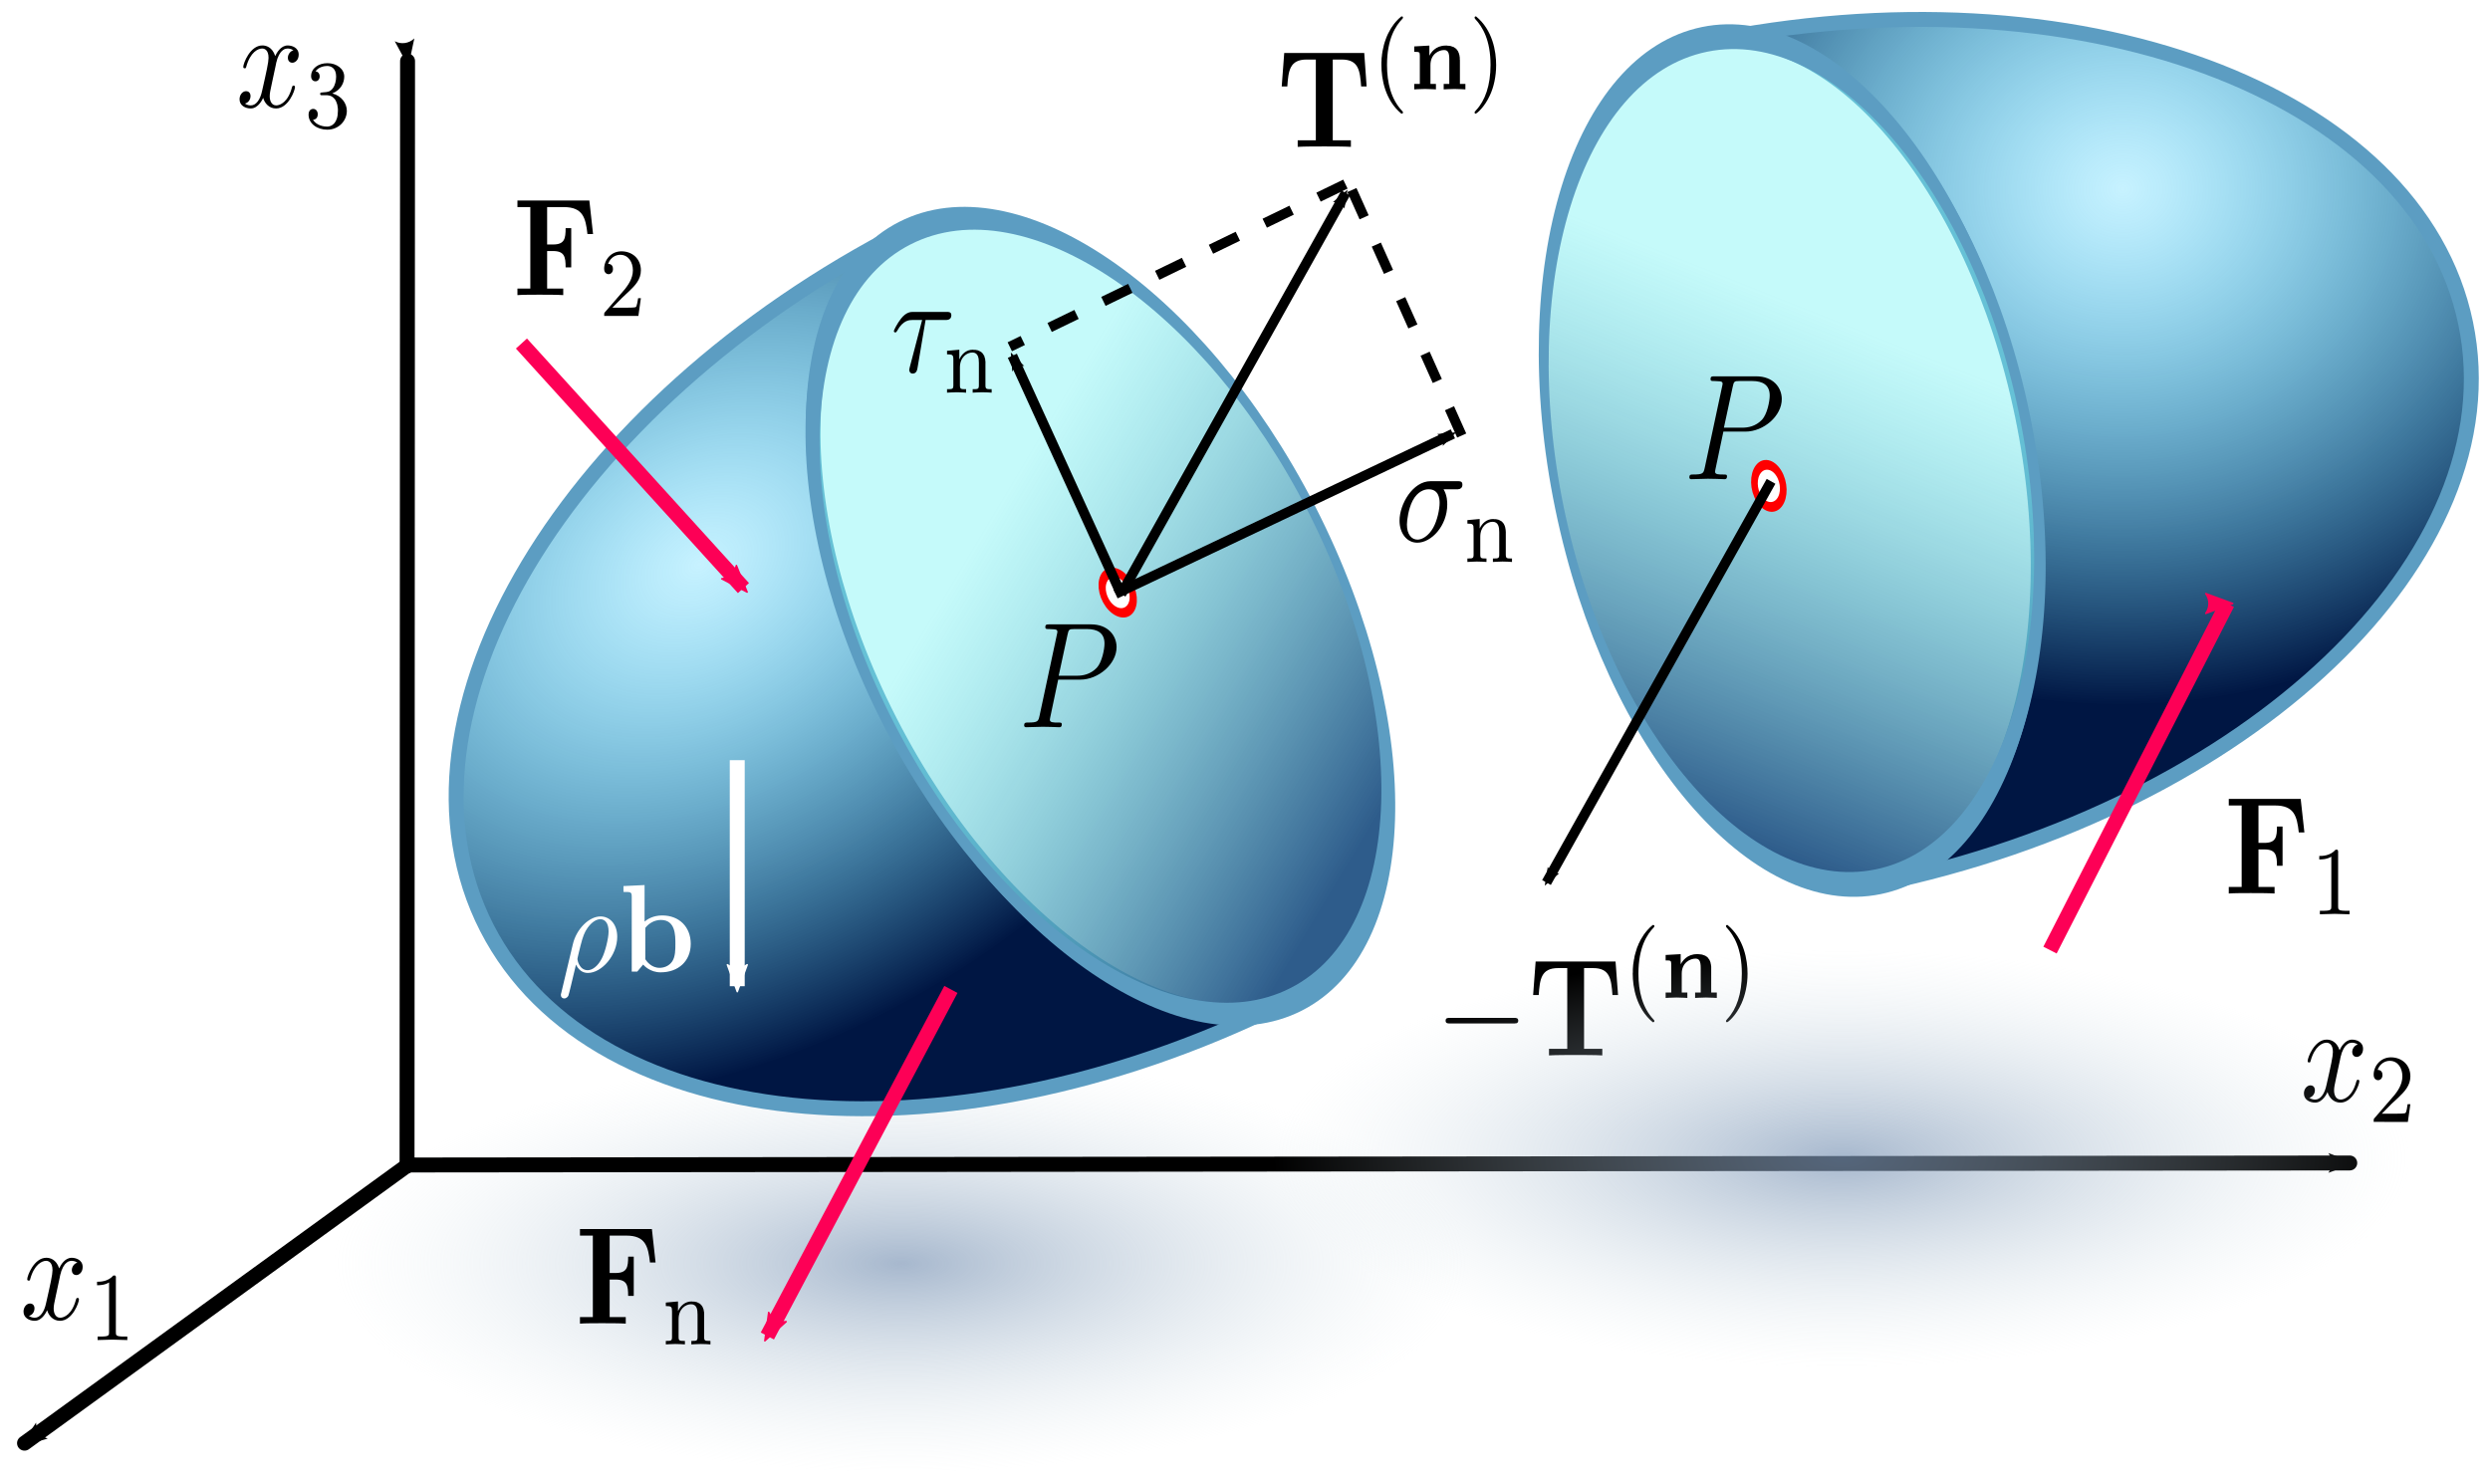 <?xml version="1.0" encoding="UTF-8" standalone="no"?>
<!-- Created with Inkscape (http://www.inkscape.org/) -->

<svg
   xmlns:ns0="http://www.iki.fi/pav/software/textext/"
   xmlns:dc="http://purl.org/dc/elements/1.1/"
   xmlns:cc="http://creativecommons.org/ns#"
   xmlns:rdf="http://www.w3.org/1999/02/22-rdf-syntax-ns#"
   xmlns:svg="http://www.w3.org/2000/svg"
   xmlns="http://www.w3.org/2000/svg"
   xmlns:xlink="http://www.w3.org/1999/xlink"
   xmlns:sodipodi="http://sodipodi.sourceforge.net/DTD/sodipodi-0.dtd"
   xmlns:inkscape="http://www.inkscape.org/namespaces/inkscape"
   viewBox="0 0 500 298"
   id="svg21702"
   sodipodi:version="0.32"
   inkscape:version="0.48.2 r9819"
   version="1.0"
   sodipodi:docname="traction_vector.svg"
   inkscape:output_extension="org.inkscape.output.svg.inkscape"
   inkscape:export-filename="C:\Users\bmcginty\Dropbox\Public\2012FiDefConMech\images\traction_vector.png"
   inkscape:export-xdpi="90"
   inkscape:export-ydpi="90">
  <sodipodi:namedview
     id="base"
     pagecolor="#ffffff"
     bordercolor="#666666"
     borderopacity="1.0"
     gridtolerance="10000"
     guidetolerance="10"
     objecttolerance="10"
     inkscape:pageopacity="0.0"
     inkscape:pageshadow="2"
     inkscape:zoom="0.9983453"
     inkscape:cx="321.87464"
     inkscape:cy="152.60795"
     inkscape:document-units="px"
     inkscape:current-layer="layer1"
     showgrid="false"
     inkscape:window-width="1247"
     inkscape:window-height="778"
     inkscape:window-x="47"
     inkscape:window-y="26"
     inkscape:window-maximized="0"
     fit-margin-top="2"
     fit-margin-left="2"
     fit-margin-right="2"
     fit-margin-bottom="2" />
  <defs
     id="defs21704">
    <radialGradient
       inkscape:collect="always"
       xlink:href="#linearGradient5433"
       id="radialGradient4412"
       gradientUnits="userSpaceOnUse"
       cx="176.867"
       cy="154.162"
       fx="176.867"
       fy="154.162"
       r="12.068" />
    <marker
       inkscape:stockid="Arrow2Mstart7r"
       orient="auto"
       refY="0"
       refX="0"
       id="Arrow2Mstart7r"
       style="overflow:visible">
      <path
         id="path4347"
         style="font-size:12px;fill:#fd0056;fill-rule:evenodd;stroke:#fd0056;stroke-width:0.625;stroke-linejoin:round"
         d="M 8.719,4.034 -2.207,0.016 8.719,-4.002 c -1.745,2.372 -1.735,5.617 -6e-7,8.035 z"
         transform="scale(0.6,0.6)"
         inkscape:connector-curvature="0" />
    </marker>
    <marker
       inkscape:stockid="Arrow2MstartIV"
       orient="auto"
       refY="0"
       refX="0"
       id="Arrow2MstartIV"
       style="overflow:visible">
      <path
         id="path4344"
         style="font-size:12px;fill:#fd0056;fill-rule:evenodd;stroke:#fd0056;stroke-width:0.625;stroke-linejoin:round"
         d="M 8.719,4.034 -2.207,0.016 8.719,-4.002 c -1.745,2.372 -1.735,5.617 -6e-7,8.035 z"
         transform="scale(0.6,0.6)"
         inkscape:connector-curvature="0" />
    </marker>
    <marker
       inkscape:stockid="Arrow2Mstartby"
       orient="auto"
       refY="0"
       refX="0"
       id="Arrow2Mstartby"
       style="overflow:visible">
      <path
         id="path4341"
         style="font-size:12px;fill:#fd0056;fill-rule:evenodd;stroke:#fd0056;stroke-width:0.625;stroke-linejoin:round"
         d="M 8.719,4.034 -2.207,0.016 8.719,-4.002 c -1.745,2.372 -1.735,5.617 -6e-7,8.035 z"
         transform="scale(0.6,0.6)"
         inkscape:connector-curvature="0" />
    </marker>
    <linearGradient
       inkscape:collect="always"
       xlink:href="#linearGradient3852"
       id="linearGradient7058"
       gradientUnits="userSpaceOnUse"
       x1="415.497"
       y1="247.261"
       x2="388.693"
       y2="365.974" />
    <radialGradient
       inkscape:collect="always"
       xlink:href="#linearGradient5433"
       id="radialGradient7056"
       gradientUnits="userSpaceOnUse"
       gradientTransform="matrix(-1.355,0.273,-0.245,-1.216,590.476,933.624)"
       cx="204.383"
       cy="444.843"
       fx="204.383"
       fy="444.843"
       r="83.641" />
    <radialGradient
       r="114.147"
       fy="570.014"
       fx="216.173"
       cy="570.014"
       cx="216.173"
       gradientTransform="matrix(1,0,0,0.367,0,360.673)"
       gradientUnits="userSpaceOnUse"
       id="radialGradient4888"
       xlink:href="#linearGradient3897"
       inkscape:collect="always" />
    <linearGradient
       id="linearGradient3897">
      <stop
         style="stop-color:#7d96b6;stop-opacity:1;"
         offset="0"
         id="stop3899" />
      <stop
         style="stop-color:#d5e3e8;stop-opacity:0;"
         offset="1"
         id="stop3901" />
    </linearGradient>
    <radialGradient
       r="114.147"
       fy="570.014"
       fx="216.173"
       cy="570.014"
       cx="216.173"
       gradientTransform="matrix(1,0,0,0.367,0,360.673)"
       gradientUnits="userSpaceOnUse"
       id="radialGradient4890"
       xlink:href="#linearGradient3897"
       inkscape:collect="always" />
    <linearGradient
       id="linearGradient3852">
      <stop
         style="stop-color:#2e5c8b;stop-opacity:1;"
         offset="0"
         id="stop3854" />
      <stop
         style="stop-color:#74f3f3;stop-opacity:0.416;"
         offset="1"
         id="stop3856" />
    </linearGradient>
    <linearGradient
       y2="281.449"
       x2="376.357"
       y1="391.632"
       x1="400.027"
       gradientUnits="userSpaceOnUse"
       id="linearGradient6188"
       xlink:href="#linearGradient3852"
       inkscape:collect="always" />
    <linearGradient
       id="linearGradient5433">
      <stop
         style="stop-color:#02c3ff;stop-opacity:0.219;"
         offset="0"
         id="stop5435" />
      <stop
         style="stop-color:#001643;stop-opacity:1;"
         offset="1"
         id="stop5437" />
    </linearGradient>
    <radialGradient
       r="83.641"
       fy="366.5"
       fx="182.099"
       cy="366.5"
       cx="182.099"
       gradientTransform="matrix(1.419,-0.71,0.519,1.038,-266.567,113.848)"
       gradientUnits="userSpaceOnUse"
       id="radialGradient6186"
       xlink:href="#linearGradient5433"
       inkscape:collect="always" />
    <marker
       inkscape:stockid="Arrow2Mstart"
       orient="auto"
       refY="0"
       refX="0"
       id="Arrow2Mstart"
       style="overflow:visible">
      <path
         id="path3948"
         style="font-size:12px;fill-rule:evenodd;stroke-width:0.625;stroke-linejoin:round"
         d="M 8.719,4.034 -2.207,0.016 8.719,-4.002 c -1.745,2.372 -1.735,5.617 -6e-7,8.035 z"
         transform="scale(0.6,0.6)"
         inkscape:connector-curvature="0" />
    </marker>
    <inkscape:perspective
       sodipodi:type="inkscape:persp3d"
       inkscape:vp_x="0 : 526.18109 : 1"
       inkscape:vp_y="0 : 1000 : 0"
       inkscape:vp_z="744.09448 : 526.18109 : 1"
       inkscape:persp3d-origin="372.04724 : 350.78739 : 1"
       id="perspective21710" />
    <radialGradient
       r="83.641"
       fy="444.843"
       fx="204.383"
       cy="444.843"
       cx="204.383"
       gradientTransform="matrix(-1.355,0.273,-0.245,-1.216,590.476,933.624)"
       gradientUnits="userSpaceOnUse"
       id="radialGradient6024"
       xlink:href="#linearGradient5433"
       inkscape:collect="always" />
    <linearGradient
       y2="365.974"
       x2="388.693"
       y1="247.261"
       x1="415.497"
       gradientUnits="userSpaceOnUse"
       id="linearGradient6026"
       xlink:href="#linearGradient3852"
       inkscape:collect="always" />
    <radialGradient
       r="114.147"
       fy="570.014"
       fx="216.173"
       cy="570.014"
       cx="216.173"
       gradientTransform="matrix(1,0,0,0.367,0,360.673)"
       gradientUnits="userSpaceOnUse"
       id="radialGradient6028"
       xlink:href="#linearGradient3897"
       inkscape:collect="always" />
    <radialGradient
       r="114.147"
       fy="570.014"
       fx="216.173"
       cy="570.014"
       cx="216.173"
       gradientTransform="matrix(1,0,0,0.367,0,360.673)"
       gradientUnits="userSpaceOnUse"
       id="radialGradient6030"
       xlink:href="#linearGradient3897"
       inkscape:collect="always" />
    <radialGradient
       r="83.641"
       fy="366.5"
       fx="182.099"
       cy="366.5"
       cx="182.099"
       gradientTransform="matrix(1.419,-0.71,0.519,1.038,-266.567,113.848)"
       gradientUnits="userSpaceOnUse"
       id="radialGradient6032"
       xlink:href="#linearGradient5433"
       inkscape:collect="always" />
    <linearGradient
       y2="281.449"
       x2="376.357"
       y1="391.632"
       x1="400.027"
       gradientUnits="userSpaceOnUse"
       id="linearGradient6034"
       xlink:href="#linearGradient3852"
       inkscape:collect="always" />
    <radialGradient
       r="114.147"
       fy="570.014"
       fx="216.173"
       cy="570.014"
       cx="216.173"
       gradientTransform="matrix(1,0,0,0.367,0,360.673)"
       gradientUnits="userSpaceOnUse"
       id="radialGradient5458"
       xlink:href="#linearGradient3897"
       inkscape:collect="always" />
    <marker
       inkscape:stockid="Arrow2Mstarth"
       orient="auto"
       refY="0"
       refX="0"
       id="Arrow2Mstarth"
       style="overflow:visible">
      <path
         id="path3741"
         style="font-size:12px;fill:#ffffff;fill-rule:evenodd;stroke:#ffffff;stroke-width:0.625;stroke-linejoin:round"
         d="M 8.719,4.034 -2.207,0.016 8.719,-4.002 c -1.745,2.372 -1.735,5.617 -6e-7,8.035 z"
         transform="scale(0.6,0.6)"
         inkscape:connector-curvature="0" />
    </marker>
  </defs>
  <g
     inkscape:label="Layer 1"
     inkscape:groupmode="layer"
     id="layer1"
     transform="translate(-46.582,-730.193)">
    <g
       style="stroke:#5c9dc2;stroke-opacity:1"
       id="g4790"
       transform="matrix(-0.995,-0.096,0.096,-0.995,637.485,1218.946)">
      <path
         id="path4792"
         d="m 229.875,302.5 c -71.276,27.761 -115.065,86.388 -97.75,130.844 17.315,44.456 89.224,57.98 160.5,30.219 l 0,-0.031 -0.031,0 c -24.471,9.531 -58.385,-18.795 -75.688,-63.219 -17.303,-44.424 -11.471,-88.219 13,-97.75 L 229.875,302.5 z"
         style="fill:url(#radialGradient6024);fill-opacity:1;fill-rule:nonzero;stroke:#5c9dc2;stroke-width:3;stroke-linecap:round;stroke-linejoin:miter;stroke-miterlimit:4;stroke-opacity:1;stroke-dasharray:none;stroke-dashoffset:4.867"
         transform="matrix(0.997,0.071,-0.071,0.997,35.138,-28.604)"
         inkscape:connector-curvature="0" />
      <path
         d="m 488.571,321.648 c 0,47.733 -62.041,86.429 -138.571,86.429 -76.531,0 -138.571,-38.695 -138.571,-86.429 0,-47.733 62.041,-86.429 138.571,-86.429 76.531,0 138.571,38.695 138.571,86.429 z"
         sodipodi:ry="86.428574"
         sodipodi:rx="138.57143"
         sodipodi:cy="321.64789"
         sodipodi:cx="350"
         id="path4794"
         style="fill:url(#linearGradient6026);fill-opacity:1;fill-rule:nonzero;stroke:#5c9dc2;stroke-width:5.075;stroke-linecap:round;stroke-linejoin:miter;stroke-miterlimit:4;stroke-opacity:1;stroke-dasharray:none;stroke-dashoffset:4.867;marker:none;visibility:visible;display:inline;overflow:visible;enable-background:accumulate"
         sodipodi:type="arc"
         transform="matrix(0.328,-0.101,0.295,0.955,58.584,100.554)" />
    </g>
    <path
       transform="translate(11.429,414.048)"
       d="m 330.32,570.014 c 0,23.153 -51.105,41.921 -114.147,41.921 -63.042,0 -114.147,-18.769 -114.147,-41.921 0,-23.153 51.105,-41.921 114.147,-41.921 63.042,0 114.147,18.769 114.147,41.921 z"
       sodipodi:ry="41.921329"
       sodipodi:rx="114.14724"
       sodipodi:cy="570.01434"
       sodipodi:cx="216.17264"
       id="path4796"
       style="opacity:0.678;fill:url(#radialGradient6028);fill-opacity:1;fill-rule:nonzero;stroke:none;stroke-width:2.973;marker:none;visibility:visible;display:inline;overflow:visible;enable-background:accumulate"
       sodipodi:type="arc" />
    <g
       transform="matrix(0.997,-0.071,0.071,0.997,-13.812,496.381)"
       id="g4808">
      <path
         style="fill:none;stroke:#000000;stroke-width:3;stroke-linecap:round;stroke-linejoin:miter;stroke-miterlimit:4;stroke-opacity:1;stroke-dasharray:none;marker-start:url(#Arrow2Mstart)"
         d="M 497.927,504.213 108.701,476.9"
         id="path4810"
         inkscape:connector-curvature="0" />
      <path
         style="fill:none;stroke:#000000;stroke-width:3;stroke-linecap:round;stroke-linejoin:miter;stroke-miterlimit:4;stroke-opacity:1;stroke-dasharray:none;marker-start:url(#Arrow2Mstart)"
         d="m 124.453,255.675 c -1.675,23.372 -15.872,221.418 -15.872,221.418"
         id="path4812"
         inkscape:connector-curvature="0" />
      <path
         style="fill:none;stroke:#000000;stroke-width:3;stroke-linecap:round;stroke-linejoin:miter;stroke-miterlimit:4;stroke-opacity:1;stroke-dasharray:none;marker-start:url(#Arrow2Mstart)"
         d="M 27.97,527.182 109.174,476.658"
         id="path4814"
         inkscape:connector-curvature="0" />
      <g
         transform="matrix(2.389,0.171,0.2,-2.794,-1034.79,2271.859)"
         xml:space="preserve"
         style="font-style:normal;font-variant:normal;font-weight:normal;font-stretch:normal;letter-spacing:normal;word-spacing:normal;text-anchor:start;fill:none;stroke:#000000;stroke-linecap:butt;stroke-linejoin:miter;stroke-miterlimit:10.433;stroke-opacity:1;stroke-dasharray:none;stroke-dashoffset:0"
         ns0:text="\\begin{displaymath}\nx_1\n\\end{displaymath}"
         ns0:preamble=""
         id="g4816">
<path
   d="m 393.53,660.24 0.01,0.03 0,0.03 0.01,0.03 0.01,0.04 0.01,0.03 0.01,0.05 0.02,0.04 0.01,0.04 0.02,0.05 0.01,0.05 0.02,0.05 0.02,0.05 0.03,0.05 0.02,0.05 0.03,0.05 0.02,0.05 0.03,0.04 0.03,0.05 0.04,0.05 0.03,0.04 0.04,0.05 0.04,0.04 0.04,0.03 0.05,0.04 0.04,0.03 0.05,0.03 0.03,0.01 0.02,0.02 0.03,0.01 0.03,0.01 0.02,0.01 0.03,0 0.03,0.01 0.03,0.01 0.03,0 0.03,0 0.03,0.01 0.04,0 c 0.05,0 0.28,0 0.49,-0.13 -0.27,-0.05 -0.47,-0.3 -0.47,-0.54 0,-0.16 0.11,-0.35 0.38,-0.35 0.21,0 0.53,0.18 0.53,0.58 0,0.52 -0.59,0.66 -0.92,0.66 -0.58,0 -0.93,-0.53 -1.05,-0.76 -0.25,0.66 -0.79,0.76 -1.08,0.76 -1.03,0 -1.6,-1.29 -1.6,-1.54 0,-0.1 0.1,-0.1 0.12,-0.1 0.08,0 0.11,0.02 0.13,0.11 0.34,1.06 1,1.31 1.33,1.31 0.19,0 0.54,-0.09 0.54,-0.67 0,-0.31 -0.17,-0.98 -0.54,-2.37 -0.15,-0.62 -0.5,-1.04 -0.94,-1.04 -0.06,0 -0.29,0 -0.5,0.13 0.25,0.05 0.47,0.26 0.47,0.54 0,0.27 -0.22,0.35 -0.37,0.35 -0.3,0 -0.55,-0.26 -0.55,-0.58 0,-0.46 0.5,-0.66 0.94,-0.66 0.65,0 1.01,0.7 1.04,0.76 0.12,-0.37 0.48,-0.76 1.08,-0.76 1.03,0 1.59,1.29 1.59,1.54 0,0.1 -0.09,0.1 -0.12,0.1 -0.09,0 -0.1,-0.04 -0.13,-0.11 -0.32,-1.07 -1,-1.31 -1.32,-1.31 -0.39,0 -0.55,0.32 -0.55,0.66 0,0.22 0.06,0.44 0.17,0.88 l 0.34,1.36 z"
   style="fill:#000000;stroke-width:0"
   id="path4818"
   inkscape:connector-curvature="0" />
<path
   d="m 398.24,660.17 0,0.01 0,0.01 0,0.01 0,0.01 0,0.01 0,0 0,0.01 0,0.01 0,0 0,0.01 0,0.01 0,0 0,0.01 0,0 -0.01,0.01 0,0.01 0,0 0,0.01 0,0 0,0.01 -0.01,0.01 0,0.01 0,0 -0.01,0.01 0,0 -0.01,0.01 0,0 -0.01,0.01 -0.01,0 -0.01,0 -0.01,0 0,0.01 -0.01,0 -0.01,0 0,0 -0.01,0 0,0 -0.01,0 0,0 -0.01,0 -0.01,0 -0.01,0 0,0 -0.01,0 -0.01,0 -0.01,0 0,0 -0.01,0 -0.01,0 -0.01,0 c -0.45,-0.44 -1.08,-0.45 -1.37,-0.45 l 0,-0.25 c 0.17,0 0.63,0 1.01,0.2 l 0,-3.56 c 0,-0.23 0,-0.32 -0.69,-0.32 l -0.27,0 0,-0.25 c 0.13,0.01 0.99,0.03 1.24,0.03 0.22,0 1.1,-0.02 1.25,-0.03 l 0,0.25 -0.26,0 c -0.7,0 -0.7,0.09 -0.7,0.32 l 0,3.86 z"
   style="fill:#000000;stroke-width:0"
   id="path4820"
   inkscape:connector-curvature="0" />
</g>      <g
         transform="matrix(2.389,0.171,0.2,-2.794,-974.198,2031.995)"
         xml:space="preserve"
         style="font-style:normal;font-variant:normal;font-weight:normal;font-stretch:normal;letter-spacing:normal;word-spacing:normal;text-anchor:start;fill:none;stroke:#000000;stroke-linecap:butt;stroke-linejoin:miter;stroke-miterlimit:10.433;stroke-opacity:1;stroke-dasharray:none;stroke-dashoffset:0"
         ns0:text="\\begin{displaymath}\nx_3\n\\end{displaymath}"
         ns0:preamble=""
         id="g4822">
<path
   d="m 393.53,660.24 0.01,0.03 0,0.03 0.01,0.03 0.01,0.04 0.01,0.03 0.01,0.05 0.02,0.04 0.01,0.04 0.02,0.05 0.01,0.05 0.02,0.05 0.02,0.05 0.03,0.05 0.02,0.05 0.03,0.05 0.02,0.05 0.03,0.04 0.03,0.05 0.04,0.05 0.03,0.04 0.04,0.05 0.04,0.04 0.04,0.03 0.05,0.04 0.04,0.03 0.05,0.03 0.03,0.01 0.02,0.02 0.03,0.01 0.03,0.01 0.02,0.01 0.03,0 0.03,0.01 0.03,0.01 0.03,0 0.03,0 0.03,0.01 0.04,0 c 0.05,0 0.28,0 0.49,-0.13 -0.27,-0.05 -0.47,-0.3 -0.47,-0.54 0,-0.16 0.11,-0.35 0.38,-0.35 0.21,0 0.53,0.18 0.53,0.58 0,0.52 -0.59,0.66 -0.92,0.66 -0.58,0 -0.93,-0.53 -1.05,-0.76 -0.25,0.66 -0.79,0.76 -1.08,0.76 -1.03,0 -1.6,-1.29 -1.6,-1.54 0,-0.1 0.1,-0.1 0.12,-0.1 0.08,0 0.11,0.02 0.13,0.11 0.34,1.06 1,1.31 1.33,1.31 0.19,0 0.54,-0.09 0.54,-0.67 0,-0.31 -0.17,-0.98 -0.54,-2.37 -0.15,-0.62 -0.5,-1.04 -0.94,-1.04 -0.06,0 -0.29,0 -0.5,0.13 0.25,0.05 0.47,0.26 0.47,0.54 0,0.27 -0.22,0.35 -0.37,0.35 -0.3,0 -0.55,-0.26 -0.55,-0.58 0,-0.46 0.5,-0.66 0.94,-0.66 0.65,0 1.01,0.7 1.04,0.76 0.12,-0.37 0.48,-0.76 1.08,-0.76 1.03,0 1.59,1.29 1.59,1.54 0,0.1 -0.09,0.1 -0.12,0.1 -0.09,0 -0.1,-0.04 -0.13,-0.11 -0.32,-1.07 -1,-1.31 -1.32,-1.31 -0.39,0 -0.55,0.32 -0.55,0.66 0,0.22 0.06,0.44 0.17,0.88 l 0.34,1.36 z"
   style="fill:#000000;stroke-width:0"
   id="path4824"
   inkscape:connector-curvature="0" />
<path
   d="m 397.81,658.07 0.05,0 0.05,-0.01 0.04,0 0.05,-0.01 0.05,-0.01 0.04,-0.01 0.05,-0.01 0.04,-0.02 0.04,-0.02 0.04,-0.02 0.04,-0.02 0.04,-0.03 0.04,-0.03 0.03,-0.03 0.04,-0.03 0.03,-0.03 0.03,-0.04 0.03,-0.04 0.02,-0.04 0.03,-0.04 0.02,-0.05 0.02,-0.04 0.02,-0.05 0.02,-0.05 0.02,-0.06 0.01,-0.05 0.01,-0.06 0.01,-0.06 0.01,-0.06 0.01,-0.07 0,-0.07 0,-0.06 c 0,-0.87 -0.5,-1.13 -0.91,-1.13 -0.28,0 -0.89,0.08 -1.18,0.49 0.33,0.02 0.4,0.25 0.4,0.39 0,0.23 -0.16,0.39 -0.38,0.39 -0.2,0 -0.39,-0.12 -0.39,-0.41 0,-0.65 0.72,-1.08 1.57,-1.08 0.97,0 1.64,0.65 1.64,1.35 0,0.54 -0.45,1.08 -1.22,1.25 0.74,0.26 1,0.78 1,1.21 0,0.55 -0.63,0.96 -1.41,0.96 -0.77,0 -1.37,-0.38 -1.37,-0.93 0,-0.24 0.16,-0.37 0.37,-0.37 0.21,0 0.35,0.16 0.35,0.35 0,0.2 -0.14,0.35 -0.35,0.36 0.24,0.31 0.72,0.39 0.98,0.39 0.31,0 0.75,-0.15 0.75,-0.76 0,-0.3 -0.09,-0.62 -0.27,-0.83 -0.24,-0.27 -0.43,-0.28 -0.78,-0.3 -0.17,-0.01 -0.19,-0.01 -0.22,-0.02 -0.02,0 -0.07,-0.02 -0.07,-0.09 0,-0.1 0.06,-0.1 0.18,-0.1 l 0.38,0 z"
   style="fill:#000000;stroke-width:0"
   id="path4826"
   inkscape:connector-curvature="0" />
</g>      <g
         id="g4828"
         ns0:preamble=""
         ns0:text="\\begin{displaymath}\nx_2\n\\end{displaymath}"
         style="font-style:normal;font-variant:normal;font-weight:normal;font-stretch:normal;letter-spacing:normal;word-spacing:normal;text-anchor:start;fill:none;stroke:#000000;stroke-linecap:butt;stroke-linejoin:miter;stroke-miterlimit:10.433;stroke-opacity:1;stroke-dasharray:none;stroke-dashoffset:0"
         xml:space="preserve"
         transform="matrix(2.389,0.171,0.2,-2.794,-574.705,2260.683)">
<path
   id="path4830"
   style="fill:#000000;stroke-width:0"
   d="m 393.53,660.24 0.01,0.03 0,0.03 0.01,0.03 0.01,0.04 0.01,0.03 0.01,0.05 0.02,0.04 0.01,0.04 0.02,0.05 0.01,0.05 0.02,0.05 0.02,0.05 0.03,0.05 0.02,0.05 0.03,0.05 0.02,0.05 0.03,0.04 0.03,0.05 0.04,0.05 0.03,0.04 0.04,0.05 0.04,0.04 0.04,0.03 0.05,0.04 0.04,0.03 0.05,0.03 0.03,0.01 0.02,0.02 0.03,0.01 0.03,0.01 0.02,0.01 0.03,0 0.03,0.01 0.03,0.01 0.03,0 0.03,0 0.03,0.01 0.04,0 c 0.05,0 0.28,0 0.49,-0.13 -0.27,-0.05 -0.47,-0.3 -0.47,-0.54 0,-0.16 0.11,-0.35 0.38,-0.35 0.21,0 0.53,0.18 0.53,0.58 0,0.52 -0.59,0.66 -0.92,0.66 -0.58,0 -0.93,-0.53 -1.05,-0.76 -0.25,0.66 -0.79,0.76 -1.08,0.76 -1.03,0 -1.6,-1.29 -1.6,-1.54 0,-0.1 0.1,-0.1 0.12,-0.1 0.08,0 0.11,0.02 0.13,0.11 0.34,1.06 1,1.31 1.33,1.31 0.19,0 0.54,-0.09 0.54,-0.67 0,-0.31 -0.17,-0.98 -0.54,-2.37 -0.15,-0.62 -0.5,-1.04 -0.94,-1.04 -0.06,0 -0.29,0 -0.5,0.13 0.25,0.05 0.47,0.26 0.47,0.54 0,0.27 -0.22,0.35 -0.37,0.35 -0.3,0 -0.55,-0.26 -0.55,-0.58 0,-0.46 0.5,-0.66 0.94,-0.66 0.65,0 1.01,0.7 1.04,0.76 0.12,-0.37 0.48,-0.76 1.08,-0.76 1.03,0 1.59,1.29 1.59,1.54 0,0.1 -0.09,0.1 -0.12,0.1 -0.09,0 -0.1,-0.04 -0.13,-0.11 -0.32,-1.07 -1,-1.31 -1.32,-1.31 -0.39,0 -0.55,0.32 -0.55,0.66 0,0.22 0.06,0.44 0.17,0.88 l 0.34,1.36 z"
   inkscape:connector-curvature="0" />
<path
   id="path4832"
   style="fill:#000000;stroke-width:0"
   d="m 399.42,657.01 -0.23,0 c -0.02,-0.15 -0.09,-0.57 -0.18,-0.63 -0.06,-0.05 -0.6,-0.05 -0.69,-0.05 l -1.29,0 c 0.73,0.65 0.98,0.85 1.4,1.17 0.51,0.42 0.99,0.85 0.99,1.51 0,0.84 -0.74,1.36 -1.63,1.36 -0.86,0 -1.45,-0.61 -1.45,-1.25 0,-0.35 0.3,-0.39 0.37,-0.39 0.17,0 0.37,0.12 0.37,0.37 0,0.13 -0.05,0.37 -0.41,0.37 0.22,0.5 0.69,0.65 1.02,0.65 0.7,0 1.06,-0.54 1.06,-1.11 0,-0.61 -0.43,-1.09 -0.66,-1.34 l -1.68,-1.66 c -0.07,-0.06 -0.07,-0.08 -0.07,-0.27 l 2.87,0 0.21,1.27 z"
   inkscape:connector-curvature="0" />
</g>    </g>
    <g
       style="stroke:#5c9dc2;stroke-width:1;stroke-opacity:1"
       transform="matrix(0.985,-0.172,0.172,0.985,-60.727,533.287)"
       id="g4784">
      <path
         transform="matrix(0.997,0.071,-0.071,0.997,35.138,-28.604)"
         style="fill:url(#radialGradient6032);fill-opacity:1;fill-rule:nonzero;stroke:#5c9dc2;stroke-width:3;stroke-linecap:round;stroke-linejoin:miter;stroke-miterlimit:4;stroke-opacity:1;stroke-dasharray:none;stroke-dashoffset:4.867"
         d="m 229.875,302.5 c -71.276,27.761 -115.065,86.388 -97.75,130.844 17.315,44.456 89.224,57.98 160.5,30.219 l 0,-0.031 -0.031,0 c -24.471,9.531 -58.385,-18.795 -75.688,-63.219 -17.303,-44.424 -11.471,-88.219 13,-97.75 L 229.875,302.5 z"
         id="path4786"
         inkscape:connector-curvature="0" />
      <path
         transform="matrix(0.328,-0.101,0.295,0.955,58.584,100.554)"
         sodipodi:type="arc"
         style="fill:url(#linearGradient6034);fill-opacity:1;fill-rule:nonzero;stroke:#5c9dc2;stroke-width:5.075;stroke-linecap:round;stroke-linejoin:miter;stroke-miterlimit:4;stroke-opacity:1;stroke-dasharray:none;stroke-dashoffset:4.867"
         id="path4788"
         sodipodi:cx="350"
         sodipodi:cy="321.64789"
         sodipodi:rx="138.57143"
         sodipodi:ry="86.428574"
         d="m 488.571,321.648 c 0,47.733 -62.041,86.429 -138.571,86.429 -76.531,0 -138.571,-38.695 -138.571,-86.429 0,-47.733 62.041,-86.429 138.571,-86.429 76.531,0 138.571,38.695 138.571,86.429 z" />
    </g>
    <path
       id="path4927"
       d="m 316.743,767.163 -67.394,32.665"
       style="fill:none;stroke:#000000;stroke-width:2;stroke-linecap:butt;stroke-linejoin:miter;stroke-miterlimit:4;stroke-opacity:1;stroke-dasharray:6, 6;stroke-dashoffset:0;marker-start:none"
       inkscape:connector-curvature="0" />
    <path
       sodipodi:type="arc"
       style="fill:#ffffff;fill-opacity:1;fill-rule:nonzero;stroke:#ff0000;stroke-width:16.35;stroke-linecap:round;stroke-linejoin:miter;stroke-miterlimit:4;stroke-opacity:1;stroke-dasharray:none;stroke-dashoffset:0;marker:none;visibility:visible;display:inline;overflow:visible;enable-background:accumulate"
       id="path6313"
       sodipodi:cx="23.19112"
       sodipodi:cy="129.75896"
       sodipodi:rx="35.290833"
       sodipodi:ry="35.290833"
       d="m 58.482,129.759 c 0,19.491 -15.8,35.291 -35.291,35.291 -19.491,0 -35.291,-15.8 -35.291,-35.291 0,-19.491 15.8,-35.291 35.291,-35.291 19.491,0 35.291,15.8 35.291,35.291 z"
       transform="matrix(-0.04,0.083,-0.079,-0.08,282.2,857.644)" />
    <path
       id="path4850"
       d="M 316.803,768.935 271.711,849.5"
       style="fill:none;stroke:#000000;stroke-width:2;stroke-linecap:butt;stroke-linejoin:miter;stroke-miterlimit:4;stroke-opacity:1;stroke-dasharray:none;marker-start:url(#Arrow2Mstart)"
       inkscape:connector-curvature="0" />
    <path
       id="path4852"
       d="m 338.327,817.317 -67.754,32.131"
       style="fill:none;stroke:#000000;stroke-width:2;stroke-linecap:butt;stroke-linejoin:miter;stroke-miterlimit:4;stroke-opacity:1;stroke-dasharray:none;marker-start:url(#Arrow2Mstart)"
       inkscape:connector-curvature="0" />
    <path
       inkscape:transform-center-y="-27.294471"
       inkscape:transform-center-x="4.9320312"
       id="path4923"
       d="m 249.866,801.637 21.536,47.177"
       style="fill:none;stroke:#000000;stroke-width:2;stroke-linecap:butt;stroke-linejoin:miter;stroke-miterlimit:4;stroke-opacity:1;stroke-dasharray:none;marker-start:url(#Arrow2Mstart)"
       inkscape:connector-curvature="0" />
    <path
       sodipodi:type="arc"
       style="fill:#ffffff;fill-opacity:1;fill-rule:nonzero;stroke:#ff0000;stroke-width:16.35;stroke-linecap:round;stroke-linejoin:miter;stroke-miterlimit:4;stroke-opacity:1;stroke-dasharray:none;stroke-dashoffset:0;marker:none;visibility:visible;display:inline;overflow:visible;enable-background:accumulate"
       id="path6331"
       sodipodi:cx="23.19112"
       sodipodi:cy="129.75896"
       sodipodi:rx="35.290833"
       sodipodi:ry="35.290833"
       d="m 58.482,129.759 c 0,19.491 -15.8,35.291 -35.291,35.291 -19.491,0 -35.291,-15.8 -35.291,-35.291 0,-19.491 15.8,-35.291 35.291,-35.291 19.491,0 35.291,15.8 35.291,35.291 z"
       transform="matrix(0.056,-0.073,0.06,0.095,392.69,817.129)" />
    <g
       transform="matrix(2.395,3.6203355e-8,-3.292933e-8,-2.801,-620.156,2600.583)"
       xml:space="preserve"
       style="font-style:normal;font-variant:normal;font-weight:normal;font-stretch:normal;letter-spacing:normal;word-spacing:normal;text-anchor:start;fill:none;stroke:#000000;stroke-linecap:butt;stroke-linejoin:miter;stroke-miterlimit:10.433;stroke-opacity:1;stroke-dasharray:none;stroke-dashoffset:0"
       ns0:text="\\begin{displaymath}\n\\mathbf{T}^{(\\mathbf n)}\n\\end{displaymath}"
       ns0:preamble=""
       id="g2501">
<path
   d="m 392.77,663.96 -6.71,0 -0.21,-2.4 0.47,0 c 0.09,1.12 0.19,1.93 1.62,1.93 l 0.77,0 0,-5.79 -1.52,0 0,-0.47 c 0.53,0.03 1.64,0.03 2.23,0.03 0.59,0 1.69,0 2.23,-0.03 l 0,0.47 -1.52,0 0,5.79 0.75,0 c 1.43,0 1.53,-0.8 1.63,-1.93 l 0.46,0 -0.2,2.4 z"
   style="fill:#000000;stroke-width:0"
   id="path2503"
   inkscape:connector-curvature="0" />
<path
   d="m 395.88,666.58 -0.12,-0.09 -0.12,-0.09 -0.11,-0.1 -0.1,-0.09 -0.1,-0.1 -0.1,-0.11 -0.08,-0.1 -0.09,-0.11 -0.08,-0.11 -0.07,-0.11 -0.07,-0.11 -0.07,-0.11 -0.06,-0.11 -0.06,-0.12 -0.05,-0.11 -0.05,-0.12 -0.05,-0.12 -0.04,-0.11 -0.04,-0.12 -0.03,-0.12 -0.03,-0.11 -0.03,-0.12 -0.03,-0.11 -0.02,-0.12 -0.02,-0.11 -0.01,-0.11 -0.02,-0.11 -0.01,-0.11 0,-0.11 -0.01,-0.11 0,-0.1 0,-0.1 c 0,-0.98 0.29,-2.51 1.67,-3.49 0.06,0 0.14,0 0.14,0.09 0,0.04 -0.02,0.05 -0.07,0.1 -0.93,0.84 -1.27,2.02 -1.27,3.29 0,1.89 0.72,2.81 1.29,3.32 0.03,0.03 0.05,0.05 0.05,0.09 0,0.08 -0.08,0.08 -0.14,0.08 z"
   style="fill:#000000;stroke-width:0"
   id="path2505"
   inkscape:connector-curvature="0" />
<path
   d="m 400.79,663.45 -0.01,0.04 0,0.04 0,0.04 0,0.03 0,0.04 -0.01,0.03 -0.01,0.07 -0.01,0.06 -0.02,0.06 -0.02,0.06 -0.02,0.05 -0.03,0.05 -0.02,0.05 -0.03,0.04 -0.03,0.04 -0.04,0.04 -0.03,0.04 -0.04,0.03 -0.04,0.03 -0.04,0.03 -0.05,0.02 -0.04,0.03 -0.05,0.02 -0.05,0.01 -0.05,0.02 -0.05,0.01 -0.05,0.02 -0.05,0.01 -0.06,0.01 -0.05,0 -0.06,0.01 -0.06,0 -0.06,0.01 -0.06,0 -0.06,0 c -0.84,0 -1.23,-0.5 -1.36,-0.73 l 0,0.73 -1.27,-0.06 0,-0.39 c 0.42,0 0.47,0 0.47,-0.27 l 0,-2.03 -0.47,0 0,-0.39 c 0.01,0 0.58,0.03 0.91,0.03 0.34,0 0.91,-0.03 0.91,-0.03 l 0,0.39 -0.46,0 0,1.35 c 0,0.81 0.72,1.08 1.14,1.08 0.31,0 0.44,-0.16 0.44,-0.66 l 0,-1.77 -0.47,0 0,-0.39 c 0.01,0 0.57,0.03 0.91,0.03 0.34,0 0.91,-0.03 0.91,-0.03 l 0,0.39 -0.46,0 0,1.71 z"
   style="fill:#000000;stroke-width:0"
   id="path2507"
   inkscape:connector-curvature="0" />
<path
   d="m 402.15,666.58 0,0 0,0 -0.01,0 0,0 -0.01,0 -0.01,0 0,0 -0.01,0 0,0 -0.01,0 0,0 -0.01,0 0,-0.01 -0.01,0 0,0 -0.01,0 0,0 -0.01,0 0,-0.01 -0.01,0 0,0 -0.01,-0.01 0,0 0,0 0,-0.01 0,0 -0.01,0 0,0 0,0 0,-0.01 0,0 0,0 0,-0.01 0,0 0,0 -0.01,-0.01 0,0 0,0 0,-0.01 0,0 0,0 c 0,-0.04 0.02,-0.06 0.06,-0.11 0.6,-0.55 1.28,-1.49 1.28,-3.29 0,-1.46 -0.46,-2.56 -1.21,-3.24 -0.12,-0.12 -0.13,-0.13 -0.13,-0.16 0,-0.04 0.02,-0.09 0.09,-0.09 0.09,0 0.75,0.46 1.21,1.34 0.31,0.57 0.51,1.33 0.51,2.14 0,0.99 -0.29,2.51 -1.68,3.49 z"
   style="fill:#000000;stroke-width:0"
   id="path2509"
   inkscape:connector-curvature="0" />
</g>    <g
       id="g6078"
       ns0:preamble=""
       ns0:text="\\begin{displaymath}\n-\\mathbf T^{(\\mathbf n)}\n\\end{displaymath}"
       style="font-style:normal;font-variant:normal;font-weight:normal;font-stretch:normal;letter-spacing:normal;word-spacing:normal;text-anchor:start;fill:none;stroke:#000000;stroke-linecap:butt;stroke-linejoin:miter;stroke-miterlimit:10.433;stroke-opacity:1;stroke-dasharray:none;stroke-dashoffset:0"
       xml:space="preserve"
       transform="matrix(2.395,3.6203355e-8,-3.292933e-8,-2.801,-578.963,2783.03)">
<path
   id="path6080"
   style="fill:#000000;stroke-width:0"
   d="m 388.15,659.52 0.01,0 0.01,0 0.03,0 0.03,0.01 0.01,0 0.02,0 0.01,0 0.02,0 0.01,0 0.01,0 0.02,0.01 0.01,0 0.01,0 0.01,0.01 0.02,0 0.01,0.01 0.01,0.01 0.01,0 0.01,0.01 0.01,0.01 0.01,0.01 0,0 0.01,0.01 0,0 0,0.01 0.01,0 0,0.01 0,0.01 0,0 0.01,0.01 0,0.01 0,0 0,0.01 0,0.01 0,0.01 0.01,0.01 0,0 0,0.01 0,0.01 c 0,0.2 -0.19,0.2 -0.33,0.2 l -5.43,0 c -0.14,0 -0.33,0 -0.33,-0.2 0,-0.2 0.19,-0.2 0.33,-0.2 l 5.43,0 z"
   inkscape:connector-curvature="0" />
<path
   id="path6082"
   style="fill:#000000;stroke-width:0"
   d="m 396.64,663.96 -6.7,0 -0.21,-2.4 0.47,0 c 0.09,1.12 0.19,1.93 1.62,1.93 l 0.77,0 0,-5.79 -1.53,0 0,-0.47 c 0.54,0.03 1.65,0.03 2.24,0.03 0.58,0 1.69,0 2.23,-0.03 l 0,0.47 -1.53,0 0,5.79 0.76,0 c 1.42,0 1.52,-0.8 1.62,-1.93 l 0.47,0 -0.21,2.4 z"
   inkscape:connector-curvature="0" />
<path
   id="path6084"
   style="fill:#000000;stroke-width:0"
   d="m 399.76,666.58 -0.12,-0.09 -0.12,-0.09 -0.11,-0.1 -0.1,-0.09 -0.1,-0.1 -0.1,-0.11 -0.09,-0.1 -0.08,-0.11 -0.08,-0.11 -0.08,-0.11 -0.07,-0.11 -0.06,-0.11 -0.07,-0.11 -0.05,-0.12 -0.06,-0.11 -0.05,-0.12 -0.04,-0.12 -0.04,-0.11 -0.04,-0.12 -0.04,-0.12 -0.03,-0.11 -0.02,-0.12 -0.03,-0.11 -0.02,-0.12 -0.02,-0.11 -0.02,-0.11 -0.01,-0.11 -0.01,-0.11 -0.01,-0.11 0,-0.11 0,-0.1 -0.01,-0.1 c 0,-0.98 0.3,-2.51 1.68,-3.49 0.05,0 0.14,0 0.14,0.09 0,0.04 -0.02,0.05 -0.07,0.1 -0.93,0.84 -1.27,2.02 -1.27,3.29 0,1.89 0.72,2.81 1.29,3.32 0.03,0.03 0.05,0.05 0.05,0.09 0,0.08 -0.09,0.08 -0.14,0.08 z"
   inkscape:connector-curvature="0" />
<path
   id="path6086"
   style="fill:#000000;stroke-width:0"
   d="m 404.66,663.45 0,0.04 0,0.04 0,0.04 0,0.03 -0.01,0.04 0,0.03 -0.01,0.07 -0.02,0.06 -0.01,0.06 -0.02,0.06 -0.02,0.05 -0.03,0.05 -0.02,0.05 -0.03,0.04 -0.04,0.04 -0.03,0.04 -0.03,0.04 -0.04,0.03 -0.04,0.03 -0.04,0.03 -0.05,0.02 -0.04,0.03 -0.05,0.02 -0.05,0.01 -0.05,0.02 -0.05,0.01 -0.05,0.02 -0.06,0.01 -0.05,0.01 -0.06,0 -0.05,0.01 -0.06,0 -0.06,0.01 -0.06,0 -0.06,0 c -0.84,0 -1.23,-0.5 -1.37,-0.73 l 0,0.73 -1.26,-0.06 0,-0.39 c 0.41,0 0.47,0 0.47,-0.27 l 0,-2.03 -0.47,0 0,-0.39 c 0.01,0 0.57,0.03 0.91,0.03 0.34,0 0.9,-0.03 0.91,-0.03 l 0,0.39 -0.47,0 0,1.35 c 0,0.81 0.73,1.08 1.15,1.08 0.3,0 0.44,-0.16 0.44,-0.66 l 0,-1.77 -0.47,0 0,-0.39 c 0.01,0 0.57,0.03 0.91,0.03 0.34,0 0.9,-0.03 0.91,-0.03 l 0,0.39 -0.47,0 0,1.71 z"
   inkscape:connector-curvature="0" />
<path
   id="path6088"
   style="fill:#000000;stroke-width:0"
   d="m 406.03,666.58 0,0 -0.01,0 0,0 -0.01,0 0,0 -0.01,0 0,0 -0.01,0 0,0 -0.01,0 -0.01,0 0,0 -0.01,-0.01 0,0 -0.01,0 0,0 -0.01,0 0,0 -0.01,-0.01 0,0 -0.01,0 0,-0.01 0,0 0,0 -0.01,-0.01 0,0 0,0 0,0 0,0 0,-0.01 0,0 -0.01,0 0,-0.01 0,0 0,0 0,-0.01 0,0 0,0 0,-0.01 0,0 0,0 c 0,-0.04 0.02,-0.06 0.06,-0.11 0.6,-0.55 1.27,-1.49 1.27,-3.29 0,-1.46 -0.45,-2.56 -1.2,-3.24 -0.12,-0.12 -0.13,-0.13 -0.13,-0.16 0,-0.04 0.02,-0.09 0.09,-0.09 0.08,0 0.75,0.46 1.21,1.34 0.3,0.57 0.51,1.33 0.51,2.14 0,0.99 -0.3,2.51 -1.68,3.49 z"
   inkscape:connector-curvature="0" />
</g>    <g
       transform="matrix(2.395,3.6203355e-8,-3.292933e-8,-2.801,-607.323,2679.769)"
       xml:space="preserve"
       style="font-style:normal;font-variant:normal;font-weight:normal;font-stretch:normal;letter-spacing:normal;word-spacing:normal;text-anchor:start;fill:none;stroke:#000000;stroke-linecap:butt;stroke-linejoin:miter;stroke-miterlimit:10.433;stroke-opacity:1;stroke-dasharray:none;stroke-dashoffset:0"
       ns0:text="\\begin{displaymath}\n\\sigma_\\mathrm n\n\\end{displaymath}"
       ns0:preamble=""
       id="g6470">
<path
   d="m 395.15,660.95 0.02,0 0.01,0 0.02,0 0.01,0 0.02,0 0.02,0 0.01,0 0.02,0 0.02,0.01 0.02,0 0.02,0 0.02,0.01 0.03,0 0.02,0.01 0.02,0 0.02,0.01 0.02,0.01 0.01,0.01 0.02,0.01 0.02,0.01 0.02,0.01 0.01,0.02 0.01,0.01 0.01,0 0.01,0.01 0,0.01 0.01,0.01 0.01,0.01 0,0.01 0.01,0.01 0,0.01 0.01,0.01 0,0.01 0.01,0.02 0,0.01 0,0.01 0,0.01 0.01,0.02 0,0.01 0,0.02 0,0.01 0,0.02 c 0,0.24 -0.21,0.24 -0.39,0.24 l -2.27,0 c -1.5,0 -2.61,-1.65 -2.61,-2.83 0,-0.88 0.59,-1.58 1.49,-1.58 l 0.02,0.22 c -0.49,0 -0.89,0.36 -0.89,1.08 0,0.3 0.12,1.11 0.47,1.7 0.42,0.69 1.01,0.83 1.35,0.83 0.84,0 0.92,-0.66 0.92,-0.97 0,-0.47 -0.2,-1.28 -0.54,-1.79 -0.39,-0.59 -0.93,-0.85 -1.31,-0.85 l 0,0 -0.02,-0.22 c 1.18,0 2.51,1.21 2.51,2.74 0,0.17 0,0.65 -0.31,1.09 l 1.09,0 z"
   style="fill:#000000;stroke-width:0"
   id="path6472"
   inkscape:connector-curvature="0" />
<path
   d="m 399.28,657.85 0,0.06 -0.01,0.05 0,0.06 -0.01,0.05 -0.01,0.05 -0.01,0.05 -0.01,0.04 -0.01,0.05 -0.02,0.04 -0.02,0.05 -0.02,0.04 -0.02,0.03 -0.02,0.04 -0.03,0.04 -0.03,0.03 -0.03,0.03 -0.03,0.03 -0.03,0.03 -0.04,0.03 -0.04,0.02 -0.04,0.02 -0.05,0.02 -0.04,0.02 -0.05,0.02 -0.05,0.02 -0.06,0.01 -0.05,0.01 -0.06,0.01 -0.06,0.01 -0.07,0 -0.06,0 -0.07,0.01 c -0.57,0 -0.94,-0.32 -1.14,-0.68 l 0,0 0,0.68 -1.03,-0.08 0,-0.25 c 0.47,0 0.52,-0.05 0.52,-0.39 l 0,-1.81 c 0,-0.3 -0.06,-0.3 -0.52,-0.3 l 0,-0.25 c 0.02,0 0.5,0.03 0.8,0.03 0.25,0 0.74,-0.02 0.8,-0.03 l 0,0.25 c -0.46,0 -0.52,0 -0.52,0.3 l 0,1.26 c 0,0.73 0.57,1.07 1.03,1.07 0.49,0 0.56,-0.38 0.56,-0.74 l 0,-1.59 c 0,-0.3 -0.07,-0.3 -0.53,-0.3 l 0,-0.25 c 0.02,0 0.5,0.03 0.8,0.03 0.26,0 0.74,-0.02 0.8,-0.03 l 0,0.25 c -0.45,0 -0.52,0 -0.52,0.3 l 0,1.56 z"
   style="fill:#000000;stroke-width:0"
   id="path6474"
   inkscape:connector-curvature="0" />
</g>    <g
       id="g6858"
       ns0:preamble=""
       ns0:text="\\begin{displaymath}\n\\tau_\\mathrm n\n\\end{displaymath}"
       style="font-style:normal;font-variant:normal;font-weight:normal;font-stretch:normal;letter-spacing:normal;word-spacing:normal;text-anchor:start;fill:none;stroke:#000000;stroke-linecap:butt;stroke-linejoin:miter;stroke-miterlimit:10.433;stroke-opacity:1;stroke-dasharray:none;stroke-dashoffset:0"
       xml:space="preserve"
       transform="matrix(2.395,3.6203355e-8,-3.292933e-8,-2.801,-710.206,2645.773)">
<path
   id="path6860"
   style="fill:#000000;stroke-width:0"
   d="m 393.59,660.95 1.67,0 c 0.13,0 0.49,0 0.49,0.34 0,0.24 -0.21,0.24 -0.4,0.24 l -2.79,0 c -0.2,0 -0.58,0 -1.02,-0.47 -0.33,-0.36 -0.61,-0.84 -0.61,-0.9 0,-0.01 0,-0.1 0.12,-0.1 0.08,0 0.1,0.04 0.16,0.12 0.49,0.77 1.05,0.77 1.26,0.77 l 0.83,0 c -0.48,-1.6 -0.88,-2.86 -0.98,-3.2 -0.04,-0.12 -0.1,-0.33 -0.1,-0.37 0,-0.11 0.07,-0.27 0.29,-0.27 0.33,0 0.38,0.28 0.41,0.43 l 0.67,3.41 z"
   inkscape:connector-curvature="0" />
<path
   id="path6862"
   style="fill:#000000;stroke-width:0"
   d="m 398.61,657.85 0,0.06 0,0.05 -0.01,0.06 -0.01,0.05 0,0.05 -0.01,0.05 -0.02,0.04 -0.01,0.05 -0.02,0.04 -0.01,0.05 -0.02,0.04 -0.03,0.03 -0.02,0.04 -0.03,0.04 -0.02,0.03 -0.03,0.03 -0.04,0.03 -0.03,0.03 -0.04,0.03 -0.04,0.02 -0.04,0.02 -0.04,0.02 -0.05,0.02 -0.05,0.02 -0.05,0.02 -0.05,0.01 -0.06,0.01 -0.06,0.01 -0.06,0.01 -0.06,0 -0.07,0 -0.07,0.01 c -0.57,0 -0.94,-0.32 -1.13,-0.68 l -0.01,0 0,0.68 -1.03,-0.08 0,-0.25 c 0.47,0 0.53,-0.05 0.53,-0.39 l 0,-1.81 c 0,-0.3 -0.07,-0.3 -0.53,-0.3 l 0,-0.25 c 0.02,0 0.51,0.03 0.8,0.03 0.26,0 0.74,-0.02 0.8,-0.03 l 0,0.25 c -0.45,0 -0.52,0 -0.52,0.3 l 0,1.26 c 0,0.73 0.58,1.07 1.04,1.07 0.48,0 0.55,-0.38 0.55,-0.74 l 0,-1.59 c 0,-0.3 -0.07,-0.3 -0.52,-0.3 l 0,-0.25 c 0.01,0 0.5,0.03 0.79,0.03 0.26,0 0.74,-0.02 0.8,-0.03 l 0,0.25 c -0.45,0 -0.52,0 -0.52,0.3 l 0,1.56 z"
   inkscape:connector-curvature="0" />
</g>    <path
       id="path7054"
       d="M 357.122,907.412 402.213,826.848"
       style="fill:none;stroke:#000000;stroke-width:2;stroke-linecap:butt;stroke-linejoin:miter;stroke-miterlimit:4;stroke-opacity:1;stroke-dasharray:none;marker-start:url(#Arrow2Mstart)"
       inkscape:connector-curvature="0" />
    <path
       inkscape:transform-center-y="-29.036328"
       inkscape:transform-center-x="5.1358378"
       id="path13199"
       d="m 318.049,768.357 22.478,50.259"
       style="fill:none;stroke:#000000;stroke-width:2;stroke-linecap:butt;stroke-linejoin:miter;stroke-miterlimit:4;stroke-opacity:1;stroke-dasharray:6, 6;stroke-dashoffset:0;marker-start:none"
       inkscape:connector-curvature="0" />
    <g
       transform="matrix(2.606,3.9204449e-8,-3.5829612e-8,-3.033,-635.19,2819.796)"
       xml:space="preserve"
       style="font-style:normal;font-variant:normal;font-weight:normal;font-stretch:normal;letter-spacing:normal;word-spacing:normal;text-anchor:start;fill:none;stroke:#000000;stroke-width:0.921;stroke-linecap:butt;stroke-linejoin:miter;stroke-miterlimit:10.433;stroke-opacity:1;stroke-dasharray:none;stroke-dashoffset:0"
       ns0:text="\\begin{displaymath}\nP\n\\end{displaymath}"
       ns0:preamble=""
       id="g5934">
<path
   d="m 394.41,660.38 0.04,0.26 0.68,2.71 c 0.09,0.35 0.11,0.38 0.54,0.38 l 0.96,0 c 0.82,0 1.35,-0.27 1.35,-0.96 0,-0.39 -0.2,-1.24 -0.59,-1.6 -0.5,-0.45 -1.09,-0.53 -1.53,-0.53 l -1.41,0 -0.04,-0.26 1.7,0 c 1.41,0 2.8,1.04 2.8,2.15 0,0.77 -0.66,1.51 -1.97,1.51 l -3.22,0 c -0.19,0 -0.3,0 -0.3,-0.19 0,-0.12 0.09,-0.12 0.29,-0.12 0.13,0 0.31,-0.01 0.43,-0.02 0.15,-0.02 0.21,-0.05 0.21,-0.16 0,-0.04 -0.01,-0.07 -0.04,-0.19 l -1.33,-5.35 c -0.1,-0.39 -0.12,-0.47 -0.91,-0.47 -0.17,0 -0.28,0 -0.28,-0.19 0,-0.12 0.12,-0.12 0.15,-0.12 0.28,0 0.99,0.03 1.27,0.03 0.21,0 0.43,-0.01 0.64,-0.01 0.22,0 0.43,-0.02 0.64,-0.02 0.07,0 0.2,0 0.2,0.2 0,0.11 -0.09,0.11 -0.28,0.11 -0.36,0 -0.64,0 -0.64,0.18 0,0.06 0.02,0.11 0.03,0.17 l 0.61,2.49 z"
   style="fill:#000000;stroke-width:0"
   id="path5936"
   inkscape:connector-curvature="0" />
</g>    <path
       style="fill:none;stroke:#fd0056;stroke-width:3;stroke-linecap:butt;stroke-linejoin:miter;stroke-miterlimit:4;stroke-opacity:1;stroke-dasharray:none;marker-start:url(#Arrow2Mstartby)"
       d="m 493.825,851.385 c -35.597,69.597 -35.597,69.597 -35.597,69.597"
       id="path3913"
       inkscape:connector-curvature="0" />
    <path
       style="fill:none;stroke:#fd0056;stroke-width:3;stroke-linecap:butt;stroke-linejoin:miter;stroke-miterlimit:4;stroke-opacity:1;stroke-dasharray:none;marker-start:url(#Arrow2MstartIV)"
       d="m 195.87,848.284 -44.581,-49.108"
       id="path3911"
       inkscape:connector-curvature="0" />
    <path
       style="fill:none;stroke:#fd0056;stroke-width:3;stroke-linecap:butt;stroke-linejoin:miter;stroke-miterlimit:4;stroke-opacity:1;stroke-dasharray:none;marker-start:url(#Arrow2Mstart7r)"
       d="m 200.668,998.469 36.858,-69.591"
       id="path3917"
       inkscape:connector-curvature="0" />
    <g
       id="g2910"
       ns0:preamble=""
       ns0:text="\\begin{displaymath}\n\\mathbf F_1\n\\end{displaymath}"
       style="font-style:normal;font-variant:normal;font-weight:normal;font-stretch:normal;letter-spacing:normal;word-spacing:normal;text-anchor:start;fill:none;stroke:#000000;stroke-linecap:butt;stroke-linejoin:miter;stroke-miterlimit:10.433;stroke-opacity:1;stroke-dasharray:none;stroke-dashoffset:0"
       xml:space="preserve"
       transform="matrix(2.395,3.6203355e-8,-3.292933e-8,-2.801,-439.515,2750.518)">
<path
   id="path2912"
   style="fill:#000000;stroke-width:0"
   d="m 395.86,664.01 -6.03,0 0,-0.47 1.08,0 0,-5.84 -1.08,0 0,-0.47 c 0.38,0.03 1.39,0.03 1.83,0.03 0.48,0 1.57,0 2.01,-0.03 l 0,0.47 -1.35,0 0,2.69 0.5,0 c 0.96,0 1.05,-0.43 1.05,-1.17 l 0.47,0 0,2.81 -0.47,0 c 0,-0.74 -0.08,-1.17 -1.05,-1.17 l -0.5,0 0,2.68 1.4,0 c 1.6,0 1.83,-0.77 1.98,-1.93 l 0.47,0 -0.31,2.4 z"
   inkscape:connector-curvature="0" />
<path
   id="path2914"
   style="fill:#000000;stroke-width:0"
   d="m 399,660.17 0,0.01 0,0.01 0,0.01 0,0.01 0,0.01 0,0 0,0.01 0,0.01 -0.01,0 0,0.01 0,0.01 0,0 0,0.01 0,0 0,0.01 0,0.01 0,0 0,0.01 0,0 -0.01,0.01 0,0.01 0,0.01 -0.01,0 0,0.01 -0.01,0 0,0.01 -0.01,0 0,0.01 -0.01,0 -0.01,0 -0.01,0 -0.01,0.01 0,0 -0.01,0 0,0 -0.01,0 -0.01,0 0,0 -0.01,0 0,0 -0.01,0 -0.01,0 -0.01,0 0,0 -0.01,0 -0.01,0 -0.01,0 -0.01,0 0,0 -0.01,0 c -0.45,-0.44 -1.08,-0.45 -1.37,-0.45 l 0,-0.25 c 0.17,0 0.63,0 1.01,0.2 l 0,-3.56 c 0,-0.23 0,-0.32 -0.7,-0.32 l -0.26,0 0,-0.25 c 0.12,0.01 0.98,0.03 1.24,0.03 0.22,0 1.09,-0.02 1.25,-0.03 l 0,0.25 -0.27,0 c -0.69,0 -0.69,0.09 -0.69,0.32 l 0,3.86 z"
   inkscape:connector-curvature="0" />
</g>    <g
       transform="matrix(2.395,3.6203355e-8,-3.292933e-8,-2.801,-783.158,2630.356)"
       xml:space="preserve"
       style="font-style:normal;font-variant:normal;font-weight:normal;font-stretch:normal;letter-spacing:normal;word-spacing:normal;text-anchor:start;fill:none;stroke:#000000;stroke-linecap:butt;stroke-linejoin:miter;stroke-miterlimit:10.433;stroke-opacity:1;stroke-dasharray:none;stroke-dashoffset:0"
       ns0:text="\\begin{displaymath}\n\\mathbf F_2\n\\end{displaymath}"
       ns0:preamble=""
       id="g3290">
<path
   d="m 395.86,664.01 -6.03,0 0,-0.47 1.08,0 0,-5.84 -1.08,0 0,-0.47 c 0.38,0.03 1.39,0.03 1.83,0.03 0.48,0 1.57,0 2.01,-0.03 l 0,0.47 -1.35,0 0,2.69 0.5,0 c 0.96,0 1.05,-0.43 1.05,-1.17 l 0.47,0 0,2.81 -0.47,0 c 0,-0.74 -0.08,-1.17 -1.05,-1.17 l -0.5,0 0,2.68 1.4,0 c 1.6,0 1.83,-0.77 1.98,-1.93 l 0.47,0 -0.31,2.4 z"
   style="fill:#000000;stroke-width:0"
   id="path3292"
   inkscape:connector-curvature="0" />
<path
   d="m 400.18,657.01 -0.23,0 c -0.03,-0.15 -0.1,-0.57 -0.19,-0.63 -0.05,-0.05 -0.59,-0.05 -0.69,-0.05 l -1.28,0 c 0.73,0.65 0.98,0.85 1.39,1.17 0.52,0.42 1,0.85 1,1.51 0,0.84 -0.74,1.36 -1.63,1.36 -0.87,0 -1.45,-0.61 -1.45,-1.25 0,-0.35 0.3,-0.39 0.37,-0.39 0.17,0 0.37,0.12 0.37,0.37 0,0.13 -0.05,0.37 -0.41,0.37 0.21,0.5 0.69,0.65 1.02,0.65 0.69,0 1.06,-0.54 1.06,-1.11 0,-0.61 -0.44,-1.09 -0.66,-1.34 l -1.68,-1.66 c -0.07,-0.06 -0.07,-0.08 -0.07,-0.27 l 2.87,0 0.21,1.27 z"
   style="fill:#000000;stroke-width:0"
   id="path3294"
   inkscape:connector-curvature="0" />
</g>    <path
       id="path20428"
       d="m 194.623,928.233 0,-45.392"
       style="fill:none;stroke:#ffffff;stroke-width:3;stroke-linecap:butt;stroke-linejoin:miter;stroke-miterlimit:4;stroke-opacity:1;stroke-dasharray:none;marker-start:url(#Arrow2Mstarth)"
       inkscape:connector-curvature="0" />
    <g
       transform="matrix(2.408,3.2462475e-8,-3.3114657e-8,-2.511,-779.505,2575.601)"
       xml:space="preserve"
       style="font-style:normal;font-variant:normal;font-weight:normal;font-stretch:normal;letter-spacing:normal;word-spacing:normal;text-anchor:start;fill:#ffffff;fill-opacity:1;fill-rule:evenodd;stroke:#000000;stroke-linecap:butt;stroke-linejoin:miter;stroke-miterlimit:10.433;stroke-opacity:1;stroke-dasharray:none;stroke-dashoffset:0"
       ns0:text="\\begin{displaymath}\n\\rho\\mathbf b\n\\end{displaymath}"
       ns0:preamble=""
       id="g3178">
<path
   d="m 389.86,655.51 -0.01,-0.01 0,0 0,-0.01 0,0 0,-0.01 0,0 0,-0.01 0,0 0,-0.01 -0.01,0 0,0 0,-0.01 0,0 0,-0.01 0,0 0,-0.01 0,-0.01 -0.01,0 0,-0.01 0,0 0,-0.01 0,0 0,-0.01 0,0 0,-0.01 0,0 0,0 0,-0.01 0,0 0,0 0,0 0,-0.01 0,0 0,0 0,-0.01 0,0 c 0,-0.15 0.11,-0.27 0.28,-0.27 0.21,0 0.32,0.18 0.34,0.21 0.05,0.09 0.37,1.42 0.64,2.5 0.2,-0.4 0.52,-0.67 0.99,-0.67 l -0.01,0.22 c -0.7,0 -0.86,0.8 -0.86,0.89 0,0.04 0.05,0.24 0.08,0.37 0.28,1.11 0.38,1.47 0.6,1.87 0.43,0.73 0.93,0.95 1.23,0.95 0.37,0 0.69,-0.29 0.69,-0.98 0,-0.55 -0.29,-1.66 -0.56,-2.15 -0.33,-0.63 -0.8,-0.95 -1.18,-0.95 l 0,0 0.01,-0.22 c 1.16,0 2.45,1.41 2.45,2.89 0,1.06 -0.66,1.63 -1.39,1.63 -0.96,0 -2.01,-1 -2.31,-2.22 l -0.97,-3.91 z"
   style="fill:#ffffff;fill-opacity:1;stroke:#000000;stroke-width:0;stroke-opacity:1"
   id="path3180"
   inkscape:connector-curvature="0" />
<path
   d="m 396.81,661.23 0,2.92 -1.76,-0.08 0,-0.47 c 0.62,0 0.69,0 0.69,-0.39 l 0,-5.98 0.46,0 c 0.16,0.19 0.33,0.37 0.49,0.56 0.08,-0.08 0.57,-0.62 1.46,-0.62 l -0.09,0.36 c -0.7,0 -1.09,0.54 -1.19,0.69 l 0,0 0,2.5 c 0.27,0.35 0.75,0.64 1.3,0.64 1.21,0 1.21,-1.21 1.21,-1.91 0,-0.46 0,-1.01 -0.26,-1.4 -0.29,-0.41 -0.74,-0.52 -1.06,-0.52 l 0.09,-0.36 c 1.48,0 2.51,0.9 2.51,2.28 0,1.33 -0.94,2.27 -2.38,2.27 -0.73,0 -1.23,-0.29 -1.47,-0.49 z"
   style="fill:#ffffff;fill-opacity:1;stroke:#000000;stroke-width:0;stroke-opacity:1"
   id="path3182"
   inkscape:connector-curvature="0" />
</g>    <path
       transform="translate(200.256,392.936)"
       d="m 330.32,570.014 c 0,23.153 -51.105,41.921 -114.147,41.921 -63.042,0 -114.147,-18.769 -114.147,-41.921 0,-23.153 51.105,-41.921 114.147,-41.921 63.042,0 114.147,18.769 114.147,41.921 z"
       sodipodi:ry="41.921329"
       sodipodi:rx="114.14724"
       sodipodi:cy="570.01434"
       sodipodi:cx="216.17264"
       id="path5456"
       style="opacity:0.678;fill:url(#radialGradient5458);fill-opacity:1;fill-rule:nonzero;stroke:none;stroke-width:2.973;marker:none;visibility:visible;display:inline;overflow:visible;enable-background:accumulate"
       sodipodi:type="arc" />
    <g
       transform="matrix(2.395,3.6203355e-8,-3.292933e-8,-2.801,-770.099,2836.889)"
       xml:space="preserve"
       style="font-style:normal;font-variant:normal;font-weight:normal;font-stretch:normal;letter-spacing:normal;word-spacing:normal;text-anchor:start;fill:none;stroke:#000000;stroke-linecap:butt;stroke-linejoin:miter;stroke-miterlimit:10.433;stroke-opacity:1;stroke-dasharray:none;stroke-dashoffset:0"
       ns0:text="\\begin{displaymath}\n\\mathbf F_\\mathrm n\n\\end{displaymath}"
       ns0:preamble=""
       id="g5610">
<path
   d="m 395.65,664.01 -6.03,0 0,-0.47 1.08,0 0,-5.84 -1.08,0 0,-0.47 c 0.38,0.03 1.39,0.03 1.83,0.03 0.48,0 1.57,0 2.01,-0.03 l 0,0.47 -1.35,0 0,2.69 0.5,0 c 0.96,0 1.05,-0.43 1.05,-1.17 l 0.47,0 0,2.81 -0.47,0 c 0,-0.74 -0.08,-1.17 -1.05,-1.17 l -0.5,0 0,2.68 1.4,0 c 1.6,0 1.83,-0.77 1.98,-1.93 l 0.47,0 -0.31,2.4 z"
   style="fill:#000000;stroke-width:0"
   id="path5612"
   inkscape:connector-curvature="0" />
<path
   d="m 400.03,657.85 0,0.06 0,0.05 0,0.06 -0.01,0.05 -0.01,0.05 -0.01,0.05 -0.01,0.04 -0.01,0.05 -0.02,0.04 -0.02,0.05 -0.02,0.04 -0.02,0.03 -0.02,0.04 -0.03,0.04 -0.03,0.03 -0.03,0.03 -0.03,0.03 -0.04,0.03 -0.03,0.03 -0.04,0.02 -0.04,0.02 -0.05,0.02 -0.05,0.02 -0.04,0.02 -0.05,0.02 -0.06,0.01 -0.05,0.01 -0.06,0.01 -0.06,0.01 -0.07,0 -0.06,0 -0.07,0.01 c -0.57,0 -0.94,-0.32 -1.14,-0.68 l -0.01,0 0,0.68 -1.02,-0.08 0,-0.25 c 0.47,0 0.52,-0.05 0.52,-0.39 l 0,-1.81 c 0,-0.3 -0.07,-0.3 -0.52,-0.3 l 0,-0.25 c 0.01,0 0.5,0.03 0.79,0.03 0.26,0 0.74,-0.02 0.81,-0.03 l 0,0.25 c -0.46,0 -0.53,0 -0.53,0.3 l 0,1.26 c 0,0.73 0.58,1.07 1.04,1.07 0.49,0 0.55,-0.38 0.55,-0.74 l 0,-1.59 c 0,-0.3 -0.07,-0.3 -0.52,-0.3 l 0,-0.25 c 0.01,0 0.5,0.03 0.8,0.03 0.25,0 0.73,-0.02 0.8,-0.03 l 0,0.25 c -0.46,0 -0.53,0 -0.53,0.3 l 0,1.56 z"
   style="fill:#000000;stroke-width:0"
   id="path5614"
   inkscape:connector-curvature="0" />
</g>    <g
       transform="matrix(2.606,3.9204449e-8,-3.5829612e-8,-3.033,-768.766,2869.604)"
       xml:space="preserve"
       style="font-style:normal;font-variant:normal;font-weight:normal;font-stretch:normal;letter-spacing:normal;word-spacing:normal;text-anchor:start;fill:none;stroke:#000000;stroke-width:0.921;stroke-linecap:butt;stroke-linejoin:miter;stroke-miterlimit:10.433;stroke-opacity:1;stroke-dasharray:none;stroke-dashoffset:0"
       ns0:text="\\begin{displaymath}\nP\n\\end{displaymath}"
       ns0:preamble=""
       id="g5460">
<path
   d="m 394.41,660.38 0.04,0.26 0.68,2.71 c 0.09,0.35 0.11,0.38 0.54,0.38 l 0.96,0 c 0.82,0 1.35,-0.27 1.35,-0.96 0,-0.39 -0.2,-1.24 -0.59,-1.6 -0.5,-0.45 -1.09,-0.53 -1.53,-0.53 l -1.41,0 -0.04,-0.26 1.7,0 c 1.41,0 2.8,1.04 2.8,2.15 0,0.77 -0.66,1.51 -1.97,1.51 l -3.22,0 c -0.19,0 -0.3,0 -0.3,-0.19 0,-0.12 0.09,-0.12 0.29,-0.12 0.13,0 0.31,-0.01 0.43,-0.02 0.15,-0.02 0.21,-0.05 0.21,-0.16 0,-0.04 -0.01,-0.07 -0.04,-0.19 l -1.33,-5.35 c -0.1,-0.39 -0.12,-0.47 -0.91,-0.47 -0.17,0 -0.28,0 -0.28,-0.19 0,-0.12 0.12,-0.12 0.15,-0.12 0.28,0 0.99,0.03 1.27,0.03 0.21,0 0.43,-0.01 0.64,-0.01 0.22,0 0.43,-0.02 0.64,-0.02 0.07,0 0.2,0 0.2,0.2 0,0.11 -0.09,0.11 -0.28,0.11 -0.36,0 -0.64,0 -0.64,0.18 0,0.06 0.02,0.11 0.03,0.17 l 0.61,2.49 z"
   style="fill:#000000;stroke-width:0"
   id="path5462"
   inkscape:connector-curvature="0" />
</g>  </g>
</svg>
